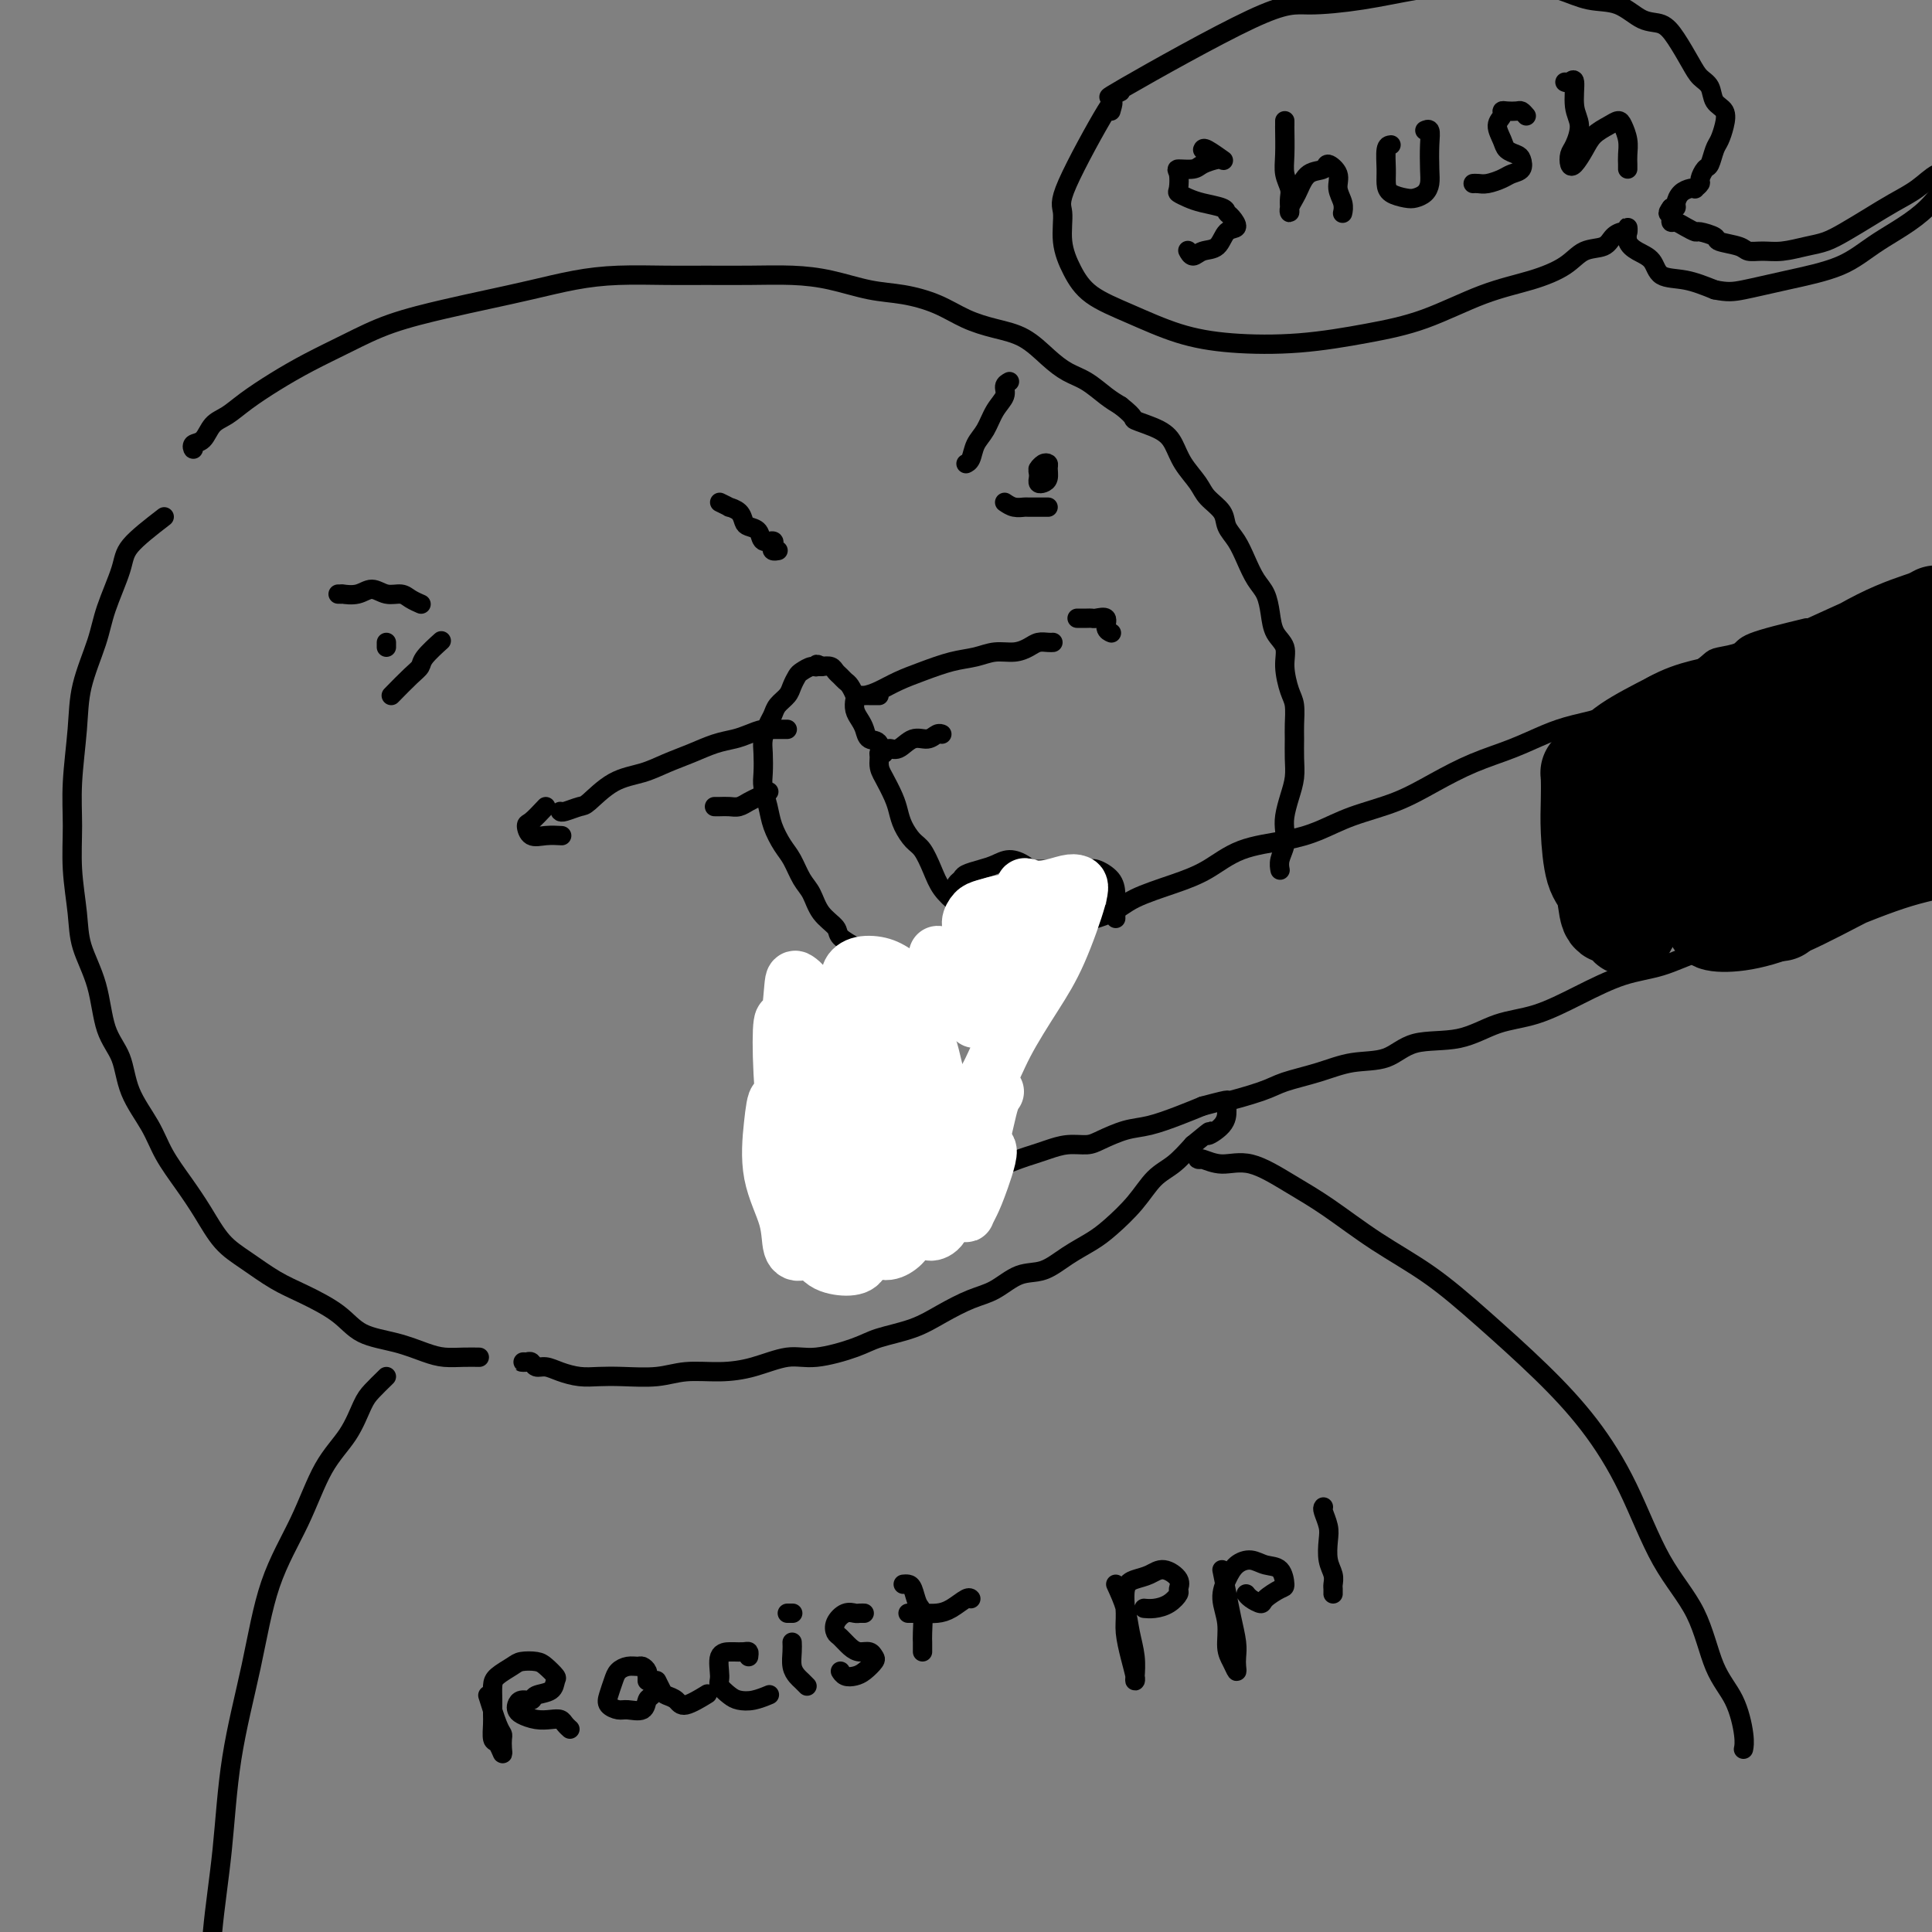 <svg viewBox='0 0 400 400' version='1.1' xmlns='http://www.w3.org/2000/svg' xmlns:xlink='http://www.w3.org/1999/xlink'><rect x="0" y="0" width="400" height="400" fill="#808080" stroke="none"/><g fill='none' stroke='rgb(0,0,0)' stroke-width='4' stroke-linecap='round' stroke-linejoin='round'><path d='M374,130c-4.419,1.068 -8.838,2.136 -11,3c-2.162,0.864 -2.066,1.525 -3,2c-0.934,0.475 -2.899,0.764 -4,1c-1.101,0.236 -1.340,0.418 -2,1c-0.660,0.582 -1.741,1.563 -3,2c-1.259,0.437 -2.695,0.330 -4,1c-1.305,0.670 -2.479,2.118 -4,3c-1.521,0.882 -3.391,1.198 -5,2c-1.609,0.802 -2.959,2.090 -5,3c-2.041,0.910 -4.774,1.443 -7,2c-2.226,0.557 -3.946,1.139 -6,2c-2.054,0.861 -4.441,2.001 -7,3c-2.559,0.999 -5.288,1.857 -8,3c-2.712,1.143 -5.407,2.572 -8,4c-2.593,1.428 -5.083,2.856 -8,4c-2.917,1.144 -6.259,2.004 -9,3c-2.741,0.996 -4.879,2.129 -7,3c-2.121,0.871 -4.223,1.482 -7,2c-2.777,0.518 -6.228,0.943 -9,2c-2.772,1.057 -4.864,2.745 -7,4c-2.136,1.255 -4.318,2.077 -7,3c-2.682,0.923 -5.866,1.948 -8,3c-2.134,1.052 -3.218,2.131 -5,3c-1.782,0.869 -4.263,1.529 -6,2c-1.737,0.471 -2.731,0.752 -4,1c-1.269,0.248 -2.812,0.463 -4,1c-1.188,0.537 -2.020,1.398 -3,2c-0.980,0.602 -2.108,0.946 -3,1c-0.892,0.054 -1.548,-0.182 -2,0c-0.452,0.182 -0.698,0.781 -1,1c-0.302,0.219 -0.658,0.059 -1,0c-0.342,-0.059 -0.669,-0.017 -1,0c-0.331,0.017 -0.665,0.008 -1,0'/><path d='M204,197c-26.312,10.187 -7.092,2.154 0,-1c7.092,-3.154 2.055,-1.429 0,-1c-2.055,0.429 -1.130,-0.436 -1,-1c0.130,-0.564 -0.535,-0.825 -1,-1c-0.465,-0.175 -0.729,-0.265 -1,-1c-0.271,-0.735 -0.548,-2.116 -1,-3c-0.452,-0.884 -1.080,-1.272 -2,-2c-0.920,-0.728 -2.134,-1.798 -3,-3c-0.866,-1.202 -1.384,-2.538 -2,-4c-0.616,-1.462 -1.330,-3.051 -2,-4c-0.670,-0.949 -1.296,-1.258 -2,-2c-0.704,-0.742 -1.485,-1.915 -2,-3c-0.515,-1.085 -0.763,-2.081 -1,-3c-0.237,-0.919 -0.463,-1.761 -1,-3c-0.537,-1.239 -1.387,-2.874 -2,-4c-0.613,-1.126 -0.990,-1.744 -1,-3c-0.010,-1.256 0.347,-3.151 0,-4c-0.347,-0.849 -1.400,-0.651 -2,-1c-0.600,-0.349 -0.748,-1.244 -1,-2c-0.252,-0.756 -0.606,-1.372 -1,-2c-0.394,-0.628 -0.826,-1.267 -1,-2c-0.174,-0.733 -0.088,-1.558 0,-2c0.088,-0.442 0.178,-0.499 0,-1c-0.178,-0.501 -0.624,-1.444 -1,-2c-0.376,-0.556 -0.681,-0.723 -1,-1c-0.319,-0.277 -0.653,-0.662 -1,-1c-0.347,-0.338 -0.709,-0.630 -1,-1c-0.291,-0.370 -0.512,-0.820 -1,-1c-0.488,-0.180 -1.244,-0.090 -2,0'/><path d='M170,138c-1.278,-0.914 -0.973,-0.201 -1,0c-0.027,0.201 -0.388,-0.112 -1,0c-0.612,0.112 -1.477,0.649 -2,1c-0.523,0.351 -0.703,0.517 -1,1c-0.297,0.483 -0.709,1.283 -1,2c-0.291,0.717 -0.460,1.350 -1,2c-0.540,0.650 -1.451,1.317 -2,2c-0.549,0.683 -0.735,1.383 -1,2c-0.265,0.617 -0.608,1.150 -1,2c-0.392,0.850 -0.834,2.015 -1,3c-0.166,0.985 -0.056,1.788 0,3c0.056,1.212 0.060,2.831 0,4c-0.060,1.169 -0.182,1.886 0,3c0.182,1.114 0.667,2.623 1,4c0.333,1.377 0.512,2.622 1,4c0.488,1.378 1.284,2.889 2,4c0.716,1.111 1.352,1.820 2,3c0.648,1.180 1.309,2.830 2,4c0.691,1.170 1.411,1.862 2,3c0.589,1.138 1.047,2.724 2,4c0.953,1.276 2.402,2.243 3,3c0.598,0.757 0.345,1.306 1,2c0.655,0.694 2.218,1.535 3,2c0.782,0.465 0.784,0.555 1,1c0.216,0.445 0.646,1.247 1,2c0.354,0.753 0.631,1.459 1,2c0.369,0.541 0.831,0.919 1,1c0.169,0.081 0.045,-0.133 0,0c-0.045,0.133 -0.012,0.613 0,1c0.012,0.387 0.003,0.682 0,1c-0.003,0.318 -0.002,0.659 0,1'/><path d='M181,205c3.562,6.736 0.965,2.575 0,1c-0.965,-1.575 -0.300,-0.563 0,0c0.300,0.563 0.234,0.677 0,1c-0.234,0.323 -0.636,0.856 -1,1c-0.364,0.144 -0.689,-0.101 -1,0c-0.311,0.101 -0.608,0.549 -1,1c-0.392,0.451 -0.879,0.906 -1,1c-0.121,0.094 0.122,-0.172 0,0c-0.122,0.172 -0.610,0.781 -1,1c-0.390,0.219 -0.682,0.048 -1,0c-0.318,-0.048 -0.664,0.028 -1,0c-0.336,-0.028 -0.664,-0.162 -1,0c-0.336,0.162 -0.682,0.618 -1,1c-0.318,0.382 -0.610,0.690 -1,1c-0.390,0.310 -0.878,0.621 -1,1c-0.122,0.379 0.122,0.826 0,1c-0.122,0.174 -0.610,0.074 -1,0c-0.390,-0.074 -0.683,-0.123 -1,0c-0.317,0.123 -0.658,0.417 -1,1c-0.342,0.583 -0.684,1.453 -1,2c-0.316,0.547 -0.606,0.769 -1,1c-0.394,0.231 -0.891,0.470 -1,1c-0.109,0.530 0.171,1.349 0,2c-0.171,0.651 -0.793,1.133 -1,2c-0.207,0.867 -0.000,2.119 0,3c0.000,0.881 -0.206,1.391 0,2c0.206,0.609 0.825,1.318 1,2c0.175,0.682 -0.093,1.338 0,2c0.093,0.662 0.546,1.331 1,2'/><path d='M165,235c0.565,2.769 1.477,2.191 2,2c0.523,-0.191 0.658,0.004 1,0c0.342,-0.004 0.891,-0.209 1,0c0.109,0.209 -0.223,0.830 0,1c0.223,0.170 1.002,-0.113 1,0c-0.002,0.113 -0.786,0.621 -1,1c-0.214,0.379 0.142,0.627 0,1c-0.142,0.373 -0.781,0.869 -1,1c-0.219,0.131 -0.017,-0.105 0,0c0.017,0.105 -0.150,0.551 0,1c0.150,0.449 0.618,0.901 1,1c0.382,0.099 0.677,-0.156 1,0c0.323,0.156 0.675,0.723 1,1c0.325,0.277 0.623,0.264 1,0c0.377,-0.264 0.834,-0.777 1,-1c0.166,-0.223 0.040,-0.154 0,0c-0.040,0.154 0.006,0.393 0,1c-0.006,0.607 -0.065,1.580 0,2c0.065,0.420 0.254,0.285 0,1c-0.254,0.715 -0.950,2.279 -1,3c-0.050,0.721 0.547,0.599 1,1c0.453,0.401 0.760,1.324 1,2c0.240,0.676 0.411,1.105 1,1c0.589,-0.105 1.597,-0.744 2,-1c0.403,-0.256 0.202,-0.128 0,0'/><path d='M199,184c-0.395,0.089 -0.791,0.179 -1,0c-0.209,-0.179 -0.233,-0.625 0,-1c0.233,-0.375 0.722,-0.679 1,-1c0.278,-0.321 0.343,-0.658 1,-1c0.657,-0.342 1.905,-0.690 3,-1c1.095,-0.310 2.038,-0.583 3,-1c0.962,-0.417 1.942,-0.977 3,-1c1.058,-0.023 2.192,0.490 3,1c0.808,0.510 1.288,1.018 2,2c0.712,0.982 1.655,2.438 2,4c0.345,1.562 0.092,3.231 0,4c-0.092,0.769 -0.025,0.639 0,1c0.025,0.361 0.007,1.213 0,1c-0.007,-0.213 -0.002,-1.489 0,-2c0.002,-0.511 0.001,-0.255 0,0'/><path d='M215,180c0.688,-0.001 1.376,-0.002 2,0c0.624,0.002 1.183,0.006 2,0c0.817,-0.006 1.893,-0.021 3,0c1.107,0.021 2.244,0.078 3,0c0.756,-0.078 1.131,-0.290 2,0c0.869,0.290 2.233,1.083 3,2c0.767,0.917 0.938,1.957 1,3c0.062,1.043 0.017,2.088 0,3c-0.017,0.912 -0.005,1.689 0,2c0.005,0.311 0.002,0.155 0,0'/><path d='M185,253c-0.111,0.309 -0.222,0.618 0,1c0.222,0.382 0.776,0.836 1,1c0.224,0.164 0.118,0.038 1,0c0.882,-0.038 2.751,0.012 4,0c1.249,-0.012 1.880,-0.086 3,0c1.120,0.086 2.731,0.332 4,0c1.269,-0.332 2.195,-1.241 3,-2c0.805,-0.759 1.487,-1.369 2,-2c0.513,-0.631 0.856,-1.282 1,-2c0.144,-0.718 0.088,-1.502 0,-2c-0.088,-0.498 -0.207,-0.711 0,-1c0.207,-0.289 0.741,-0.656 1,-1c0.259,-0.344 0.243,-0.666 0,-1c-0.243,-0.334 -0.711,-0.681 -1,-1c-0.289,-0.319 -0.398,-0.610 0,-1c0.398,-0.390 1.302,-0.878 2,-1c0.698,-0.122 1.190,0.121 2,0c0.810,-0.121 1.939,-0.606 3,-1c1.061,-0.394 2.053,-0.696 3,-1c0.947,-0.304 1.848,-0.610 3,-1c1.152,-0.390 2.553,-0.863 4,-1c1.447,-0.137 2.938,0.062 4,0c1.062,-0.062 1.693,-0.387 3,-1c1.307,-0.613 3.288,-1.515 5,-2c1.712,-0.485 3.153,-0.554 5,-1c1.847,-0.446 4.099,-1.270 6,-2c1.901,-0.730 3.450,-1.365 5,-2'/><path d='M249,229c7.417,-1.988 4.459,-0.957 5,-1c0.541,-0.043 4.580,-1.161 7,-2c2.420,-0.839 3.220,-1.399 5,-2c1.780,-0.601 4.539,-1.244 7,-2c2.461,-0.756 4.623,-1.624 7,-2c2.377,-0.376 4.968,-0.259 7,-1c2.032,-0.741 3.506,-2.339 6,-3c2.494,-0.661 6.009,-0.383 9,-1c2.991,-0.617 5.459,-2.128 8,-3c2.541,-0.872 5.155,-1.105 8,-2c2.845,-0.895 5.920,-2.453 9,-4c3.080,-1.547 6.165,-3.084 9,-4c2.835,-0.916 5.421,-1.212 8,-2c2.579,-0.788 5.152,-2.069 8,-3c2.848,-0.931 5.970,-1.512 9,-2c3.030,-0.488 5.969,-0.884 9,-2c3.031,-1.116 6.154,-2.952 9,-4c2.846,-1.048 5.416,-1.306 8,-2c2.584,-0.694 5.182,-1.822 8,-3c2.818,-1.178 5.855,-2.407 8,-3c2.145,-0.593 3.398,-0.551 5,-1c1.602,-0.449 3.553,-1.388 5,-2c1.447,-0.612 2.390,-0.895 3,-1c0.610,-0.105 0.889,-0.030 1,0c0.111,0.030 0.056,0.015 0,0'/><path d='M116,168c0.114,0.112 0.227,0.224 1,0c0.773,-0.224 2.204,-0.784 3,-1c0.796,-0.216 0.956,-0.088 2,-1c1.044,-0.912 2.971,-2.864 5,-4c2.029,-1.136 4.160,-1.456 6,-2c1.840,-0.544 3.388,-1.311 5,-2c1.612,-0.689 3.289,-1.299 5,-2c1.711,-0.701 3.458,-1.494 5,-2c1.542,-0.506 2.881,-0.724 4,-1c1.119,-0.276 2.019,-0.610 3,-1c0.981,-0.390 2.042,-0.837 3,-1c0.958,-0.163 1.812,-0.044 2,0c0.188,0.044 -0.290,0.012 0,0c0.290,-0.012 1.347,-0.003 2,0c0.653,0.003 0.901,0.001 1,0c0.099,-0.001 0.050,-0.000 0,0'/><path d='M182,144c-0.070,0.005 -0.141,0.009 -1,0c-0.859,-0.009 -2.507,-0.033 -3,0c-0.493,0.033 0.170,0.121 1,0c0.830,-0.121 1.828,-0.452 3,-1c1.172,-0.548 2.518,-1.314 4,-2c1.482,-0.686 3.099,-1.293 5,-2c1.901,-0.707 4.084,-1.513 6,-2c1.916,-0.487 3.563,-0.656 5,-1c1.437,-0.344 2.665,-0.863 4,-1c1.335,-0.137 2.778,0.107 4,0c1.222,-0.107 2.222,-0.565 3,-1c0.778,-0.435 1.332,-0.849 2,-1c0.668,-0.151 1.449,-0.041 2,0c0.551,0.041 0.872,0.012 1,0c0.128,-0.012 0.064,-0.006 0,0'/><path d='M223,128c0.746,0.004 1.491,0.008 2,0c0.509,-0.008 0.781,-0.026 1,0c0.219,0.026 0.384,0.098 1,0c0.616,-0.098 1.682,-0.366 2,0c0.318,0.366 -0.111,1.366 0,2c0.111,0.634 0.761,0.901 1,1c0.239,0.099 0.068,0.028 0,0c-0.068,-0.028 -0.034,-0.014 0,0'/><path d='M113,167c-1.142,1.215 -2.285,2.431 -3,3c-0.715,0.569 -1.004,0.492 -1,1c0.004,0.508 0.300,1.600 1,2c0.700,0.400 1.804,0.108 3,0c1.196,-0.108 2.485,-0.031 3,0c0.515,0.031 0.258,0.015 0,0'/><path d='M149,104c0.899,0.439 1.798,0.877 2,1c0.202,0.123 -0.293,-0.071 0,0c0.293,0.071 1.373,0.405 2,1c0.627,0.595 0.803,1.451 1,2c0.197,0.549 0.417,0.791 1,1c0.583,0.209 1.528,0.385 2,1c0.472,0.615 0.470,1.667 1,2c0.530,0.333 1.592,-0.054 2,0c0.408,0.054 0.162,0.550 0,1c-0.162,0.450 -0.239,0.852 0,1c0.239,0.148 0.795,0.040 1,0c0.205,-0.040 0.059,-0.011 0,0c-0.059,0.011 -0.029,0.006 0,0'/><path d='M80,133c0.000,0.417 0.000,0.833 0,1c0.000,0.167 0.000,0.083 0,0'/><path d='M216,96c-0.421,0.332 -0.842,0.664 -1,1c-0.158,0.336 -0.053,0.677 0,1c0.053,0.323 0.052,0.630 0,1c-0.052,0.370 -0.157,0.803 0,1c0.157,0.197 0.575,0.157 1,0c0.425,-0.157 0.856,-0.431 1,-1c0.144,-0.569 -0.000,-1.434 0,-2c0.000,-0.566 0.144,-0.832 0,-1c-0.144,-0.168 -0.577,-0.238 -1,0c-0.423,0.238 -0.835,0.782 -1,1c-0.165,0.218 -0.082,0.109 0,0'/><path d='M81,144c1.470,-1.501 2.941,-3.002 4,-4c1.059,-0.998 1.707,-1.494 2,-2c0.293,-0.506 0.233,-1.021 1,-2c0.767,-0.979 2.362,-2.423 3,-3c0.638,-0.577 0.319,-0.289 0,0'/><path d='M70,123c0.494,0.010 0.989,0.021 1,0c0.011,-0.021 -0.460,-0.073 0,0c0.460,0.073 1.852,0.271 3,0c1.148,-0.271 2.052,-1.011 3,-1c0.948,0.011 1.939,0.774 3,1c1.061,0.226 2.192,-0.084 3,0c0.808,0.084 1.295,0.561 2,1c0.705,0.439 1.630,0.840 2,1c0.370,0.160 0.185,0.080 0,0'/><path d='M209,79c-0.471,0.260 -0.942,0.519 -1,1c-0.058,0.481 0.297,1.183 0,2c-0.297,0.817 -1.246,1.750 -2,3c-0.754,1.250 -1.313,2.818 -2,4c-0.688,1.182 -1.504,1.976 -2,3c-0.496,1.024 -0.672,2.276 -1,3c-0.328,0.724 -0.808,0.921 -1,1c-0.192,0.079 -0.096,0.039 0,0'/><path d='M208,104c0.627,0.423 1.254,0.845 2,1c0.746,0.155 1.612,0.041 2,0c0.388,-0.041 0.300,-0.011 1,0c0.700,0.011 2.188,0.003 3,0c0.812,-0.003 0.946,-0.001 1,0c0.054,0.001 0.027,0.000 0,0'/><path d='M40,92c0.049,0.527 0.099,1.054 0,1c-0.099,-0.054 -0.345,-0.688 0,-1c0.345,-0.312 1.283,-0.302 2,-1c0.717,-0.698 1.214,-2.104 2,-3c0.786,-0.896 1.863,-1.281 3,-2c1.137,-0.719 2.336,-1.771 4,-3c1.664,-1.229 3.793,-2.637 6,-4c2.207,-1.363 4.491,-2.683 7,-4c2.509,-1.317 5.241,-2.632 8,-4c2.759,-1.368 5.543,-2.790 9,-4c3.457,-1.210 7.585,-2.209 11,-3c3.415,-0.791 6.116,-1.375 9,-2c2.884,-0.625 5.951,-1.292 9,-2c3.049,-0.708 6.080,-1.458 9,-2c2.920,-0.542 5.731,-0.878 9,-1c3.269,-0.122 6.997,-0.031 10,0c3.003,0.031 5.281,0.001 8,0c2.719,-0.001 5.880,0.027 9,0c3.120,-0.027 6.199,-0.107 9,0c2.801,0.107 5.325,0.402 8,1c2.675,0.598 5.501,1.497 8,2c2.499,0.503 4.670,0.608 7,1c2.330,0.392 4.818,1.070 7,2c2.182,0.930 4.057,2.112 6,3c1.943,0.888 3.954,1.483 6,2c2.046,0.517 4.126,0.957 6,2c1.874,1.043 3.541,2.688 5,4c1.459,1.312 2.711,2.290 4,3c1.289,0.710 2.616,1.153 4,2c1.384,0.847 2.824,2.099 4,3c1.176,0.901 2.088,1.450 3,2'/><path d='M232,84c3.513,2.759 2.296,2.657 3,3c0.704,0.343 3.328,1.130 5,2c1.672,0.870 2.392,1.821 3,3c0.608,1.179 1.104,2.584 2,4c0.896,1.416 2.194,2.843 3,4c0.806,1.157 1.122,2.045 2,3c0.878,0.955 2.318,1.978 3,3c0.682,1.022 0.606,2.044 1,3c0.394,0.956 1.258,1.847 2,3c0.742,1.153 1.363,2.567 2,4c0.637,1.433 1.289,2.886 2,4c0.711,1.114 1.482,1.889 2,3c0.518,1.111 0.783,2.560 1,4c0.217,1.440 0.388,2.873 1,4c0.612,1.127 1.667,1.947 2,3c0.333,1.053 -0.054,2.339 0,4c0.054,1.661 0.550,3.697 1,5c0.450,1.303 0.853,1.874 1,3c0.147,1.126 0.037,2.807 0,4c-0.037,1.193 0.001,1.898 0,3c-0.001,1.102 -0.039,2.602 0,4c0.039,1.398 0.155,2.695 0,4c-0.155,1.305 -0.581,2.618 -1,4c-0.419,1.382 -0.830,2.833 -1,4c-0.170,1.167 -0.098,2.050 0,3c0.098,0.950 0.222,1.966 0,3c-0.222,1.034 -0.791,2.086 -1,3c-0.209,0.914 -0.060,1.690 0,2c0.060,0.310 0.030,0.155 0,0'/><path d='M34,107c-2.813,2.171 -5.626,4.343 -7,6c-1.374,1.657 -1.309,2.801 -2,5c-0.691,2.199 -2.136,5.453 -3,8c-0.864,2.547 -1.145,4.386 -2,7c-0.855,2.614 -2.283,6.001 -3,9c-0.717,2.999 -0.725,5.609 -1,9c-0.275,3.391 -0.819,7.562 -1,11c-0.181,3.438 -0.000,6.141 0,9c0.000,2.859 -0.181,5.874 0,9c0.181,3.126 0.724,6.364 1,9c0.276,2.636 0.284,4.671 1,7c0.716,2.329 2.138,4.954 3,8c0.862,3.046 1.164,6.515 2,9c0.836,2.485 2.208,3.986 3,6c0.792,2.014 1.005,4.539 2,7c0.995,2.461 2.772,4.857 4,7c1.228,2.143 1.909,4.032 3,6c1.091,1.968 2.594,4.015 4,6c1.406,1.985 2.715,3.910 4,6c1.285,2.090 2.545,4.347 4,6c1.455,1.653 3.103,2.701 5,4c1.897,1.299 4.042,2.847 6,4c1.958,1.153 3.727,1.909 6,3c2.273,1.091 5.048,2.517 7,4c1.952,1.483 3.081,3.024 5,4c1.919,0.976 4.627,1.386 7,2c2.373,0.614 4.412,1.433 6,2c1.588,0.567 2.725,0.884 4,1c1.275,0.116 2.690,0.031 4,0c1.310,-0.031 2.517,-0.009 3,0c0.483,0.009 0.241,0.004 0,0'/><path d='M249,31c0.082,-0.227 0.165,-0.454 1,0c0.835,0.454 2.424,1.588 3,2c0.576,0.412 0.140,0.100 0,0c-0.140,-0.100 0.018,0.011 0,0c-0.018,-0.011 -0.211,-0.146 -1,0c-0.789,0.146 -2.172,0.571 -3,1c-0.828,0.429 -1.099,0.860 -2,1c-0.901,0.140 -2.432,-0.012 -3,0c-0.568,0.012 -0.173,0.188 0,1c0.173,0.812 0.123,2.259 0,3c-0.123,0.741 -0.321,0.776 0,1c0.321,0.224 1.160,0.636 2,1c0.840,0.364 1.681,0.679 3,1c1.319,0.321 3.118,0.647 4,1c0.882,0.353 0.848,0.732 1,1c0.152,0.268 0.490,0.424 1,1c0.510,0.576 1.192,1.571 1,2c-0.192,0.429 -1.256,0.293 -2,1c-0.744,0.707 -1.166,2.256 -2,3c-0.834,0.744 -2.079,0.684 -3,1c-0.921,0.316 -1.517,1.008 -2,1c-0.483,-0.008 -0.852,-0.717 -1,-1c-0.148,-0.283 -0.074,-0.142 0,0'/><path d='M266,25c0.002,0.434 0.004,0.868 0,1c-0.004,0.132 -0.015,-0.040 0,1c0.015,1.040 0.057,3.290 0,5c-0.057,1.710 -0.211,2.879 0,4c0.211,1.121 0.788,2.193 1,3c0.212,0.807 0.060,1.348 0,2c-0.060,0.652 -0.028,1.413 0,2c0.028,0.587 0.051,0.998 0,1c-0.051,0.002 -0.174,-0.404 0,-1c0.174,-0.596 0.647,-1.380 1,-2c0.353,-0.620 0.586,-1.075 1,-2c0.414,-0.925 1.010,-2.320 2,-3c0.990,-0.680 2.374,-0.646 3,-1c0.626,-0.354 0.493,-1.096 1,-1c0.507,0.096 1.652,1.031 2,2c0.348,0.969 -0.103,1.971 0,3c0.103,1.029 0.758,2.085 1,3c0.242,0.915 0.069,1.690 0,2c-0.069,0.310 -0.035,0.155 0,0'/><path d='M288,30c-0.425,0.047 -0.850,0.093 -1,1c-0.150,0.907 -0.024,2.674 0,4c0.024,1.326 -0.054,2.209 0,3c0.054,0.791 0.239,1.488 1,2c0.761,0.512 2.099,0.838 3,1c0.901,0.162 1.366,0.161 2,0c0.634,-0.161 1.439,-0.481 2,-1c0.561,-0.519 0.879,-1.235 1,-2c0.121,-0.765 0.046,-1.578 0,-3c-0.046,-1.422 -0.064,-3.453 0,-5c0.064,-1.547 0.210,-2.609 0,-3c-0.210,-0.391 -0.774,-0.112 -1,0c-0.226,0.112 -0.113,0.056 0,0'/><path d='M316,24c-0.361,-0.421 -0.722,-0.842 -1,-1c-0.278,-0.158 -0.471,-0.051 -1,0c-0.529,0.051 -1.392,0.048 -2,0c-0.608,-0.048 -0.960,-0.139 -1,0c-0.040,0.139 0.230,0.510 0,1c-0.230,0.490 -0.962,1.100 -1,2c-0.038,0.900 0.618,2.090 1,3c0.382,0.910 0.488,1.539 1,2c0.512,0.461 1.428,0.753 2,1c0.572,0.247 0.799,0.448 1,1c0.201,0.552 0.377,1.454 0,2c-0.377,0.546 -1.306,0.735 -2,1c-0.694,0.265 -1.153,0.607 -2,1c-0.847,0.393 -2.083,0.837 -3,1c-0.917,0.163 -1.516,0.044 -2,0c-0.484,-0.044 -0.853,-0.013 -1,0c-0.147,0.013 -0.074,0.006 0,0'/><path d='M324,17c0.300,0.127 0.599,0.254 1,0c0.401,-0.254 0.902,-0.889 1,0c0.098,0.889 -0.209,3.303 0,5c0.209,1.697 0.934,2.678 1,4c0.066,1.322 -0.526,2.987 -1,4c-0.474,1.013 -0.830,1.376 -1,2c-0.170,0.624 -0.155,1.509 0,2c0.155,0.491 0.451,0.586 1,0c0.549,-0.586 1.351,-1.854 2,-3c0.649,-1.146 1.144,-2.169 2,-3c0.856,-0.831 2.072,-1.471 3,-2c0.928,-0.529 1.569,-0.948 2,-1c0.431,-0.052 0.651,0.263 1,1c0.349,0.737 0.825,1.896 1,3c0.175,1.104 0.047,2.151 0,3c-0.047,0.849 -0.013,1.498 0,2c0.013,0.502 0.004,0.858 0,1c-0.004,0.142 -0.002,0.071 0,0'/><path d='M230,23c0.456,-1.555 0.912,-3.110 -1,0c-1.912,3.110 -6.192,10.884 -8,15c-1.808,4.116 -1.146,4.575 -1,6c0.146,1.425 -0.226,3.817 0,6c0.226,2.183 1.050,4.158 2,6c0.950,1.842 2.025,3.553 4,5c1.975,1.447 4.848,2.631 8,4c3.152,1.369 6.581,2.924 10,4c3.419,1.076 6.826,1.673 11,2c4.174,0.327 9.114,0.384 14,0c4.886,-0.384 9.717,-1.207 14,-2c4.283,-0.793 8.017,-1.554 12,-3c3.983,-1.446 8.215,-3.577 12,-5c3.785,-1.423 7.121,-2.139 10,-3c2.879,-0.861 5.300,-1.867 7,-3c1.700,-1.133 2.680,-2.393 4,-3c1.320,-0.607 2.981,-0.560 4,-1c1.019,-0.440 1.397,-1.368 2,-2c0.603,-0.632 1.430,-0.970 2,-1c0.570,-0.030 0.884,0.246 1,0c0.116,-0.246 0.036,-1.016 0,-1c-0.036,0.016 -0.027,0.818 0,1c0.027,0.182 0.074,-0.256 0,0c-0.074,0.256 -0.269,1.205 0,2c0.269,0.795 1.000,1.434 2,2c1.000,0.566 2.268,1.059 3,2c0.732,0.941 0.928,2.330 2,3c1.072,0.670 3.021,0.620 5,1c1.979,0.380 3.990,1.190 6,2'/><path d='M355,60c2.668,0.553 3.840,0.435 6,0c2.160,-0.435 5.310,-1.186 9,-2c3.690,-0.814 7.921,-1.690 11,-3c3.079,-1.310 5.007,-3.056 8,-5c2.993,-1.944 7.050,-4.088 10,-7c2.950,-2.912 4.794,-6.592 6,-9c1.206,-2.408 1.773,-3.545 2,-4c0.227,-0.455 0.113,-0.227 0,0'/><path d='M232,19c-2.227,1.076 -4.455,2.152 1,-1c5.455,-3.152 18.592,-10.533 26,-14c7.408,-3.467 9.088,-3.020 12,-3c2.912,0.020 7.057,-0.387 11,-1c3.943,-0.613 7.683,-1.430 11,-2c3.317,-0.570 6.209,-0.891 9,-1c2.791,-0.109 5.481,-0.004 8,0c2.519,0.004 4.869,-0.093 7,0c2.131,0.093 4.044,0.377 6,1c1.956,0.623 3.955,1.585 6,2c2.045,0.415 4.137,0.281 6,1c1.863,0.719 3.496,2.290 5,3c1.504,0.710 2.879,0.559 4,1c1.121,0.441 1.987,1.473 3,3c1.013,1.527 2.174,3.549 3,5c0.826,1.451 1.318,2.331 2,3c0.682,0.669 1.553,1.128 2,2c0.447,0.872 0.471,2.158 1,3c0.529,0.842 1.564,1.242 2,2c0.436,0.758 0.272,1.876 0,3c-0.272,1.124 -0.651,2.255 -1,3c-0.349,0.745 -0.667,1.102 -1,2c-0.333,0.898 -0.682,2.335 -1,3c-0.318,0.665 -0.607,0.556 -1,1c-0.393,0.444 -0.892,1.439 -1,2c-0.108,0.561 0.175,0.688 0,1c-0.175,0.312 -0.807,0.808 -1,1c-0.193,0.192 0.054,0.080 0,0c-0.054,-0.080 -0.410,-0.126 -1,0c-0.590,0.126 -1.416,0.426 -2,1c-0.584,0.574 -0.926,1.424 -1,2c-0.074,0.576 0.122,0.879 0,1c-0.122,0.121 -0.561,0.061 -1,0'/><path d='M346,43c-1.237,1.630 -0.329,1.207 0,1c0.329,-0.207 0.080,-0.196 0,0c-0.080,0.196 0.010,0.578 0,1c-0.010,0.422 -0.121,0.883 0,1c0.121,0.117 0.475,-0.109 1,0c0.525,0.109 1.223,0.554 2,1c0.777,0.446 1.633,0.893 2,1c0.367,0.107 0.243,-0.125 1,0c0.757,0.125 2.393,0.608 3,1c0.607,0.392 0.184,0.694 1,1c0.816,0.306 2.872,0.615 4,1c1.128,0.385 1.330,0.847 2,1c0.670,0.153 1.809,-0.003 3,0c1.191,0.003 2.435,0.164 4,0c1.565,-0.164 3.449,-0.652 5,-1c1.551,-0.348 2.767,-0.557 4,-1c1.233,-0.443 2.483,-1.121 4,-2c1.517,-0.879 3.302,-1.960 5,-3c1.698,-1.040 3.308,-2.040 5,-3c1.692,-0.960 3.466,-1.881 5,-3c1.534,-1.119 2.828,-2.437 4,-3c1.172,-0.563 2.223,-0.372 3,-1c0.777,-0.628 1.280,-2.076 2,-3c0.720,-0.924 1.655,-1.326 2,-2c0.345,-0.674 0.098,-1.621 0,-2c-0.098,-0.379 -0.049,-0.189 0,0'/><path d='M109,282c-0.511,-0.009 -1.021,-0.017 -1,0c0.021,0.017 0.574,0.060 1,0c0.426,-0.060 0.725,-0.223 1,0c0.275,0.223 0.526,0.830 1,1c0.474,0.170 1.169,-0.098 2,0c0.831,0.098 1.796,0.563 3,1c1.204,0.437 2.648,0.845 4,1c1.352,0.155 2.614,0.056 4,0c1.386,-0.056 2.896,-0.069 5,0c2.104,0.069 4.803,0.221 7,0c2.197,-0.221 3.893,-0.814 6,-1c2.107,-0.186 4.626,0.035 7,0c2.374,-0.035 4.603,-0.327 7,-1c2.397,-0.673 4.961,-1.727 7,-2c2.039,-0.273 3.551,0.233 6,0c2.449,-0.233 5.834,-1.207 8,-2c2.166,-0.793 3.113,-1.404 5,-2c1.887,-0.596 4.713,-1.176 7,-2c2.287,-0.824 4.036,-1.893 6,-3c1.964,-1.107 4.145,-2.253 6,-3c1.855,-0.747 3.385,-1.095 5,-2c1.615,-0.905 3.316,-2.365 5,-3c1.684,-0.635 3.353,-0.444 5,-1c1.647,-0.556 3.273,-1.861 5,-3c1.727,-1.139 3.557,-2.114 5,-3c1.443,-0.886 2.500,-1.685 4,-3c1.500,-1.315 3.443,-3.146 5,-5c1.557,-1.854 2.727,-3.730 4,-5c1.273,-1.270 2.649,-1.934 4,-3c1.351,-1.066 2.675,-2.533 4,-4'/><path d='M247,237c5.309,-4.398 3.083,-2.394 3,-2c-0.083,0.394 1.978,-0.822 3,-2c1.022,-1.178 1.006,-2.317 1,-3c-0.006,-0.683 -0.002,-0.909 0,-1c0.002,-0.091 0.001,-0.045 0,0'/><path d='M80,285c-1.100,1.072 -2.199,2.144 -3,3c-0.801,0.856 -1.302,1.498 -2,3c-0.698,1.502 -1.592,3.866 -3,6c-1.408,2.134 -3.329,4.039 -5,7c-1.671,2.961 -3.091,6.980 -5,11c-1.909,4.020 -4.308,8.043 -6,13c-1.692,4.957 -2.676,10.847 -4,17c-1.324,6.153 -2.989,12.567 -4,19c-1.011,6.433 -1.368,12.883 -2,19c-0.632,6.117 -1.539,11.901 -2,17c-0.461,5.099 -0.477,9.514 0,13c0.477,3.486 1.448,6.045 2,8c0.552,1.955 0.684,3.308 1,5c0.316,1.692 0.816,3.725 1,5c0.184,1.275 0.053,1.793 0,2c-0.053,0.207 -0.026,0.104 0,0'/><path d='M249,240c-0.449,0.037 -0.899,0.074 -1,0c-0.101,-0.074 0.145,-0.259 1,0c0.855,0.259 2.317,0.962 4,1c1.683,0.038 3.587,-0.591 6,0c2.413,0.591 5.336,2.400 8,4c2.664,1.600 5.069,2.990 8,5c2.931,2.010 6.388,4.640 10,7c3.612,2.360 7.377,4.451 11,7c3.623,2.549 7.103,5.557 11,9c3.897,3.443 8.213,7.321 12,11c3.787,3.679 7.047,7.158 10,11c2.953,3.842 5.599,8.047 8,13c2.401,4.953 4.556,10.653 7,15c2.444,4.347 5.177,7.340 7,11c1.823,3.660 2.737,7.986 4,11c1.263,3.014 2.875,4.715 4,7c1.125,2.285 1.765,5.154 2,7c0.235,1.846 0.067,2.670 0,3c-0.067,0.330 -0.034,0.165 0,0'/><path d='M101,351c0.732,2.327 1.465,4.654 2,6c0.535,1.346 0.873,1.713 1,2c0.127,0.287 0.044,0.496 0,1c-0.044,0.504 -0.050,1.302 0,2c0.050,0.698 0.157,1.296 0,1c-0.157,-0.296 -0.578,-1.485 -1,-2c-0.422,-0.515 -0.845,-0.354 -1,-1c-0.155,-0.646 -0.040,-2.098 0,-3c0.040,-0.902 0.007,-1.253 0,-2c-0.007,-0.747 0.013,-1.888 0,-3c-0.013,-1.112 -0.060,-2.193 0,-3c0.060,-0.807 0.228,-1.339 1,-2c0.772,-0.661 2.148,-1.452 3,-2c0.852,-0.548 1.181,-0.852 2,-1c0.819,-0.148 2.127,-0.138 3,0c0.873,0.138 1.309,0.404 2,1c0.691,0.596 1.637,1.523 2,2c0.363,0.477 0.143,0.505 0,1c-0.143,0.495 -0.210,1.456 -1,2c-0.790,0.544 -2.303,0.671 -3,1c-0.697,0.329 -0.578,0.862 -1,1c-0.422,0.138 -1.386,-0.117 -2,0c-0.614,0.117 -0.877,0.606 -1,1c-0.123,0.394 -0.107,0.693 0,1c0.107,0.307 0.305,0.621 1,1c0.695,0.379 1.889,0.823 3,1c1.111,0.177 2.140,0.086 3,0c0.860,-0.086 1.550,-0.167 2,0c0.450,0.167 0.660,0.584 1,1c0.340,0.416 0.812,0.833 1,1c0.188,0.167 0.094,0.083 0,0'/><path d='M134,348c0.007,-0.445 0.014,-0.890 0,-1c-0.014,-0.110 -0.048,0.113 0,0c0.048,-0.113 0.178,-0.564 0,-1c-0.178,-0.436 -0.663,-0.858 -1,-1c-0.337,-0.142 -0.524,-0.004 -1,0c-0.476,0.004 -1.239,-0.126 -2,0c-0.761,0.126 -1.518,0.507 -2,1c-0.482,0.493 -0.688,1.098 -1,2c-0.312,0.902 -0.728,2.100 -1,3c-0.272,0.900 -0.399,1.502 0,2c0.399,0.498 1.325,0.891 2,1c0.675,0.109 1.099,-0.068 2,0c0.901,0.068 2.279,0.381 3,0c0.721,-0.381 0.785,-1.454 1,-2c0.215,-0.546 0.581,-0.564 1,-1c0.419,-0.436 0.889,-1.292 1,-2c0.111,-0.708 -0.139,-1.270 0,-1c0.139,0.270 0.665,1.371 1,2c0.335,0.629 0.479,0.784 1,1c0.521,0.216 1.418,0.491 2,1c0.582,0.509 0.849,1.252 2,1c1.151,-0.252 3.186,-1.501 4,-2c0.814,-0.499 0.407,-0.250 0,0'/><path d='M155,343c0.056,-0.423 0.113,-0.845 0,-1c-0.113,-0.155 -0.394,-0.042 -1,0c-0.606,0.042 -1.537,0.013 -2,0c-0.463,-0.013 -0.458,-0.011 -1,0c-0.542,0.011 -1.632,0.031 -2,1c-0.368,0.969 -0.013,2.888 0,4c0.013,1.112 -0.315,1.419 0,2c0.315,0.581 1.272,1.438 2,2c0.728,0.562 1.226,0.831 2,1c0.774,0.169 1.824,0.238 3,0c1.176,-0.238 2.479,-0.782 3,-1c0.521,-0.218 0.261,-0.109 0,0'/><path d='M164,340c0.024,0.560 0.049,1.121 0,2c-0.049,0.879 -0.171,2.078 0,3c0.171,0.922 0.633,1.567 1,2c0.367,0.433 0.637,0.655 1,1c0.363,0.345 0.818,0.813 1,1c0.182,0.187 0.091,0.094 0,0'/><path d='M164,334c-0.533,0.000 -1.067,0.000 -1,0c0.067,0.000 0.733,0.000 1,0c0.267,0.000 0.133,0.000 0,0'/><path d='M178,334c0.518,0.003 1.035,0.007 1,0c-0.035,-0.007 -0.623,-0.023 -1,0c-0.377,0.023 -0.544,0.085 -1,0c-0.456,-0.085 -1.202,-0.318 -2,0c-0.798,0.318 -1.648,1.185 -2,2c-0.352,0.815 -0.207,1.576 0,2c0.207,0.424 0.475,0.509 1,1c0.525,0.491 1.305,1.387 2,2c0.695,0.613 1.305,0.941 2,1c0.695,0.059 1.477,-0.153 2,0c0.523,0.153 0.789,0.669 1,1c0.211,0.331 0.368,0.477 0,1c-0.368,0.523 -1.262,1.422 -2,2c-0.738,0.578 -1.322,0.835 -2,1c-0.678,0.165 -1.452,0.237 -2,0c-0.548,-0.237 -0.871,-0.782 -1,-1c-0.129,-0.218 -0.065,-0.109 0,0'/><path d='M187,328c0.332,-0.031 0.663,-0.062 1,0c0.337,0.062 0.679,0.216 1,1c0.321,0.784 0.622,2.199 1,3c0.378,0.801 0.833,0.989 1,2c0.167,1.011 0.045,2.846 0,4c-0.045,1.154 -0.012,1.629 0,2c0.012,0.371 0.003,0.638 0,1c-0.003,0.362 -0.001,0.818 0,1c0.001,0.182 0.000,0.091 0,0'/><path d='M188,334c0.269,0.004 0.538,0.008 1,0c0.462,-0.008 1.119,-0.026 2,0c0.881,0.026 1.988,0.098 3,0c1.012,-0.098 1.931,-0.367 3,-1c1.069,-0.633 2.288,-1.632 3,-2c0.712,-0.368 0.918,-0.105 1,0c0.082,0.105 0.041,0.053 0,0'/><path d='M231,328c0.762,1.669 1.525,3.337 2,5c0.475,1.663 0.664,3.320 1,5c0.336,1.680 0.819,3.382 1,5c0.181,1.618 0.059,3.153 0,4c-0.059,0.847 -0.054,1.005 0,1c0.054,-0.005 0.157,-0.172 0,-1c-0.157,-0.828 -0.573,-2.316 -1,-4c-0.427,-1.684 -0.866,-3.564 -1,-5c-0.134,-1.436 0.035,-2.429 0,-4c-0.035,-1.571 -0.275,-3.722 0,-5c0.275,-1.278 1.064,-1.684 2,-2c0.936,-0.316 2.017,-0.542 3,-1c0.983,-0.458 1.866,-1.150 3,-1c1.134,0.150 2.519,1.140 3,2c0.481,0.860 0.059,1.589 0,2c-0.059,0.411 0.247,0.502 0,1c-0.247,0.498 -1.046,1.401 -2,2c-0.954,0.599 -2.065,0.892 -3,1c-0.935,0.108 -1.696,0.031 -2,0c-0.304,-0.031 -0.152,-0.015 0,0'/><path d='M253,325c0.340,1.678 0.679,3.356 1,5c0.321,1.644 0.623,3.255 1,5c0.377,1.745 0.831,3.625 1,5c0.169,1.375 0.055,2.246 0,3c-0.055,0.754 -0.052,1.393 0,2c0.052,0.607 0.153,1.184 0,1c-0.153,-0.184 -0.560,-1.130 -1,-2c-0.440,-0.870 -0.911,-1.665 -1,-3c-0.089,-1.335 0.206,-3.210 0,-5c-0.206,-1.790 -0.912,-3.495 -1,-5c-0.088,-1.505 0.442,-2.809 1,-4c0.558,-1.191 1.145,-2.270 2,-3c0.855,-0.730 1.980,-1.111 3,-1c1.020,0.111 1.937,0.716 3,1c1.063,0.284 2.273,0.249 3,1c0.727,0.751 0.973,2.290 1,3c0.027,0.710 -0.164,0.593 -1,1c-0.836,0.407 -2.315,1.338 -3,2c-0.685,0.662 -0.575,1.054 -1,1c-0.425,-0.054 -1.384,-0.553 -2,-1c-0.616,-0.447 -0.890,-0.842 -1,-1c-0.110,-0.158 -0.055,-0.079 0,0'/><path d='M274,312c-0.111,0.147 -0.222,0.294 0,1c0.222,0.706 0.777,1.972 1,3c0.223,1.028 0.112,1.819 0,3c-0.112,1.181 -0.226,2.751 0,4c0.226,1.249 0.793,2.177 1,3c0.207,0.823 0.056,1.540 0,2c-0.056,0.460 -0.015,0.662 0,1c0.015,0.338 0.004,0.811 0,1c-0.004,0.189 -0.002,0.095 0,0'/><path d='M148,167c-0.065,-0.002 -0.131,-0.003 0,0c0.131,0.003 0.457,0.012 1,0c0.543,-0.012 1.302,-0.045 2,0c0.698,0.045 1.336,0.170 2,0c0.664,-0.170 1.353,-0.633 2,-1c0.647,-0.367 1.251,-0.637 2,-1c0.749,-0.363 1.643,-0.818 2,-1c0.357,-0.182 0.179,-0.091 0,0'/><path d='M182,156c0.351,0.130 0.702,0.260 1,0c0.298,-0.260 0.541,-0.911 1,-1c0.459,-0.089 1.132,0.382 2,0c0.868,-0.382 1.932,-1.619 3,-2c1.068,-0.381 2.142,0.094 3,0c0.858,-0.094 1.500,-0.756 2,-1c0.500,-0.244 0.857,-0.070 1,0c0.143,0.070 0.071,0.035 0,0'/><path d='M375,131c6.663,-3.223 13.326,-6.446 17,-8c3.674,-1.554 4.360,-1.440 6,-2c1.640,-0.560 4.236,-1.795 6,-3c1.764,-1.205 2.697,-2.379 4,-3c1.303,-0.621 2.976,-0.688 4,-1c1.024,-0.312 1.398,-0.867 2,-1c0.602,-0.133 1.431,0.157 2,0c0.569,-0.157 0.877,-0.759 1,-1c0.123,-0.241 0.062,-0.120 0,0'/></g>
<g fill='none' stroke='rgb(0,0,0)' stroke-width='20' stroke-linecap='round' stroke-linejoin='round'><path d='M330,160c-0.422,0.006 -0.843,0.011 -1,0c-0.157,-0.011 -0.049,-0.039 0,1c0.049,1.039 0.040,3.144 0,5c-0.040,1.856 -0.110,3.462 0,6c0.110,2.538 0.401,6.009 1,8c0.599,1.991 1.505,2.503 2,4c0.495,1.497 0.578,3.980 1,5c0.422,1.020 1.181,0.578 2,1c0.819,0.422 1.696,1.709 2,2c0.304,0.291 0.036,-0.413 0,-1c-0.036,-0.587 0.162,-1.058 0,-2c-0.162,-0.942 -0.684,-2.354 -1,-4c-0.316,-1.646 -0.425,-3.526 -1,-5c-0.575,-1.474 -1.615,-2.543 -2,-4c-0.385,-1.457 -0.114,-3.303 0,-3c0.114,0.303 0.073,2.755 0,5c-0.073,2.245 -0.176,4.283 0,6c0.176,1.717 0.633,3.114 1,4c0.367,0.886 0.645,1.261 1,1c0.355,-0.261 0.786,-1.157 1,-2c0.214,-0.843 0.211,-1.632 0,-3c-0.211,-1.368 -0.631,-3.314 -1,-5c-0.369,-1.686 -0.686,-3.111 -1,-5c-0.314,-1.889 -0.626,-4.240 -1,-6c-0.374,-1.760 -0.810,-2.927 -1,-4c-0.190,-1.073 -0.133,-2.050 0,-3c0.133,-0.950 0.344,-1.871 1,-3c0.656,-1.129 1.759,-2.465 4,-4c2.241,-1.535 5.621,-3.267 9,-5'/><path d='M346,149c4.469,-2.526 8.640,-2.841 13,-4c4.360,-1.159 8.909,-3.162 13,-5c4.091,-1.838 7.722,-3.510 11,-5c3.278,-1.490 6.201,-2.798 9,-4c2.799,-1.202 5.472,-2.299 7,-3c1.528,-0.701 1.910,-1.005 2,-1c0.090,0.005 -0.112,0.321 -2,1c-1.888,0.679 -5.463,1.721 -10,4c-4.537,2.279 -10.035,5.795 -16,9c-5.965,3.205 -12.396,6.100 -18,9c-5.604,2.900 -10.381,5.804 -14,8c-3.619,2.196 -6.079,3.683 -8,5c-1.921,1.317 -3.304,2.465 -3,3c0.304,0.535 2.296,0.456 6,-1c3.704,-1.456 9.120,-4.289 15,-7c5.880,-2.711 12.224,-5.300 19,-8c6.776,-2.700 13.982,-5.511 20,-8c6.018,-2.489 10.847,-4.657 14,-6c3.153,-1.343 4.631,-1.860 5,-2c0.369,-0.140 -0.371,0.099 -4,2c-3.629,1.901 -10.145,5.465 -17,9c-6.855,3.535 -14.047,7.041 -21,11c-6.953,3.959 -13.667,8.372 -18,11c-4.333,2.628 -6.287,3.471 -7,4c-0.713,0.529 -0.186,0.745 2,1c2.186,0.255 6.031,0.550 11,-1c4.969,-1.550 11.061,-4.946 17,-8c5.939,-3.054 11.726,-5.767 17,-8c5.274,-2.233 10.035,-3.986 13,-5c2.965,-1.014 4.133,-1.290 4,-1c-0.133,0.290 -1.566,1.145 -3,2'/><path d='M403,151c-2.766,1.277 -8.182,3.469 -14,7c-5.818,3.531 -12.038,8.401 -18,12c-5.962,3.599 -11.666,5.927 -16,8c-4.334,2.073 -7.299,3.890 -9,5c-1.701,1.110 -2.138,1.513 0,1c2.138,-0.513 6.851,-1.940 13,-4c6.149,-2.060 13.733,-4.752 21,-7c7.267,-2.248 14.216,-4.051 20,-6c5.784,-1.949 10.403,-4.043 13,-5c2.597,-0.957 3.174,-0.775 2,0c-1.174,0.775 -4.097,2.144 -9,4c-4.903,1.856 -11.785,4.197 -19,7c-7.215,2.803 -14.761,6.066 -20,9c-5.239,2.934 -8.169,5.540 -10,7c-1.831,1.460 -2.562,1.775 -2,2c0.562,0.225 2.419,0.361 5,0c2.581,-0.361 5.887,-1.220 10,-3c4.113,-1.780 9.034,-4.481 14,-7c4.966,-2.519 9.976,-4.856 13,-6c3.024,-1.144 4.061,-1.095 4,-1c-0.061,0.095 -1.220,0.235 -4,1c-2.780,0.765 -7.182,2.153 -12,4c-4.818,1.847 -10.052,4.153 -14,6c-3.948,1.847 -6.612,3.236 -8,4c-1.388,0.764 -1.502,0.904 1,0c2.502,-0.904 7.621,-2.851 13,-5c5.379,-2.149 11.019,-4.498 16,-6c4.981,-1.502 9.304,-2.155 12,-3c2.696,-0.845 3.764,-1.881 3,-2c-0.764,-0.119 -3.361,0.680 -8,2c-4.639,1.320 -11.319,3.160 -18,5'/><path d='M382,180c-6.968,2.260 -11.386,4.409 -15,6c-3.614,1.591 -6.422,2.622 -7,3c-0.578,0.378 1.075,0.102 3,0c1.925,-0.102 4.121,-0.029 5,0c0.879,0.029 0.439,0.015 0,0'/></g>
<g fill='none' stroke='rgb(0,0,0)' stroke-width='12' stroke-linecap='round' stroke-linejoin='round'><path d='M165,236c-0.440,-0.219 -0.881,-0.438 -1,-1c-0.119,-0.562 0.082,-1.468 0,-1c-0.082,0.468 -0.448,2.310 0,4c0.448,1.690 1.710,3.229 3,5c1.290,1.771 2.609,3.774 4,5c1.391,1.226 2.856,1.675 4,2c1.144,0.325 1.968,0.528 3,0c1.032,-0.528 2.272,-1.786 3,-3c0.728,-1.214 0.944,-2.385 1,-4c0.056,-1.615 -0.047,-3.676 -1,-6c-0.953,-2.324 -2.756,-4.913 -4,-7c-1.244,-2.087 -1.930,-3.672 -3,-5c-1.070,-1.328 -2.526,-2.398 -4,-3c-1.474,-0.602 -2.968,-0.735 -4,0c-1.032,0.735 -1.604,2.338 -2,6c-0.396,3.662 -0.616,9.383 0,13c0.616,3.617 2.070,5.129 4,6c1.930,0.871 4.337,1.100 7,1c2.663,-0.100 5.583,-0.529 8,-1c2.417,-0.471 4.333,-0.983 6,-2c1.667,-1.017 3.086,-2.541 4,-4c0.914,-1.459 1.324,-2.855 1,-5c-0.324,-2.145 -1.382,-5.039 -3,-7c-1.618,-1.961 -3.797,-2.989 -6,-5c-2.203,-2.011 -4.430,-5.006 -7,-7c-2.570,-1.994 -5.484,-2.987 -8,-2c-2.516,0.987 -4.633,3.955 -6,8c-1.367,4.045 -1.983,9.166 -2,14c-0.017,4.834 0.567,9.381 2,12c1.433,2.619 3.717,3.309 6,4'/><path d='M170,253c2.436,0.996 5.527,1.487 8,1c2.473,-0.487 4.330,-1.953 6,-3c1.670,-1.047 3.155,-1.674 4,-3c0.845,-1.326 1.050,-3.350 1,-6c-0.050,-2.650 -0.356,-5.927 -1,-9c-0.644,-3.073 -1.626,-5.943 -3,-9c-1.374,-3.057 -3.139,-6.302 -5,-9c-1.861,-2.698 -3.816,-4.847 -6,-5c-2.184,-0.153 -4.596,1.692 -6,5c-1.404,3.308 -1.801,8.079 -2,13c-0.199,4.921 -0.199,9.994 1,14c1.199,4.006 3.596,6.947 6,8c2.404,1.053 4.814,0.217 7,0c2.186,-0.217 4.147,0.184 6,0c1.853,-0.184 3.600,-0.953 5,-2c1.400,-1.047 2.455,-2.371 3,-4c0.545,-1.629 0.579,-3.564 0,-6c-0.579,-2.436 -1.771,-5.372 -3,-8c-1.229,-2.628 -2.494,-4.947 -4,-7c-1.506,-2.053 -3.254,-3.839 -5,-4c-1.746,-0.161 -3.490,1.302 -5,4c-1.510,2.698 -2.785,6.630 -3,11c-0.215,4.370 0.628,9.177 2,12c1.372,2.823 3.271,3.662 5,4c1.729,0.338 3.288,0.177 5,0c1.712,-0.177 3.577,-0.368 5,-1c1.423,-0.632 2.403,-1.705 3,-3c0.597,-1.295 0.809,-2.811 1,-5c0.191,-2.189 0.359,-5.051 0,-7c-0.359,-1.949 -1.245,-2.985 -2,-3c-0.755,-0.015 -1.377,0.993 -2,2'/><path d='M191,233c-0.905,1.869 -1.167,7.042 -1,10c0.167,2.958 0.762,3.702 1,4c0.238,0.298 0.119,0.149 0,0'/></g>
<g fill='none' stroke='rgb(255,255,255)' stroke-width='12' stroke-linecap='round' stroke-linejoin='round'><path d='M162,233c0.089,0.117 0.178,0.234 0,-1c-0.178,-1.234 -0.624,-3.820 -1,-4c-0.376,-0.180 -0.684,2.045 -1,5c-0.316,2.955 -0.641,6.642 0,10c0.641,3.358 2.249,6.389 3,9c0.751,2.611 0.644,4.802 1,6c0.356,1.198 1.175,1.403 2,1c0.825,-0.403 1.658,-1.415 2,-3c0.342,-1.585 0.194,-3.743 0,-6c-0.194,-2.257 -0.434,-4.611 -1,-8c-0.566,-3.389 -1.459,-7.811 -2,-12c-0.541,-4.189 -0.730,-8.144 -1,-11c-0.270,-2.856 -0.622,-4.612 -1,-6c-0.378,-1.388 -0.784,-2.408 -1,-1c-0.216,1.408 -0.242,5.243 0,10c0.242,4.757 0.752,10.437 1,15c0.248,4.563 0.233,8.011 1,10c0.767,1.989 2.316,2.519 3,3c0.684,0.481 0.502,0.912 1,1c0.498,0.088 1.678,-0.167 2,-1c0.322,-0.833 -0.212,-2.245 0,-5c0.212,-2.755 1.169,-6.854 1,-11c-0.169,-4.146 -1.463,-8.340 -2,-13c-0.537,-4.660 -0.317,-9.787 -1,-13c-0.683,-3.213 -2.270,-4.512 -3,-5c-0.730,-0.488 -0.605,-0.166 -1,4c-0.395,4.166 -1.312,12.175 -1,20c0.312,7.825 1.851,15.464 3,21c1.149,5.536 1.907,8.967 3,11c1.093,2.033 2.520,2.669 4,3c1.480,0.331 3.014,0.358 4,0c0.986,-0.358 1.425,-1.102 2,-3c0.575,-1.898 1.288,-4.949 2,-8'/><path d='M181,251c0.637,-3.257 0.231,-5.900 0,-10c-0.231,-4.100 -0.286,-9.658 -1,-15c-0.714,-5.342 -2.088,-10.470 -3,-14c-0.912,-3.530 -1.364,-5.462 -2,-6c-0.636,-0.538 -1.458,0.319 -2,4c-0.542,3.681 -0.805,10.186 0,17c0.805,6.814 2.678,13.938 4,19c1.322,5.062 2.095,8.061 3,10c0.905,1.939 1.944,2.819 3,3c1.056,0.181 2.129,-0.337 3,-1c0.871,-0.663 1.542,-1.472 2,-3c0.458,-1.528 0.705,-3.776 1,-7c0.295,-3.224 0.637,-7.422 0,-12c-0.637,-4.578 -2.253,-9.534 -3,-14c-0.747,-4.466 -0.626,-8.442 -1,-11c-0.374,-2.558 -1.243,-3.698 -2,-2c-0.757,1.698 -1.403,6.236 -1,12c0.403,5.764 1.853,12.756 3,18c1.147,5.244 1.991,8.741 3,11c1.009,2.259 2.184,3.281 3,4c0.816,0.719 1.274,1.133 2,1c0.726,-0.133 1.718,-0.815 2,-2c0.282,-1.185 -0.148,-2.872 0,-5c0.148,-2.128 0.873,-4.696 1,-8c0.127,-3.304 -0.345,-7.343 -1,-11c-0.655,-3.657 -1.493,-6.931 -2,-9c-0.507,-2.069 -0.683,-2.933 -1,-3c-0.317,-0.067 -0.776,0.662 -1,2c-0.224,1.338 -0.214,3.283 0,5c0.214,1.717 0.633,3.205 1,4c0.367,0.795 0.684,0.898 1,1'/><path d='M193,229c0.224,1.707 0.285,-0.026 0,-1c-0.285,-0.974 -0.916,-1.188 -2,-2c-1.084,-0.812 -2.621,-2.223 -4,-4c-1.379,-1.777 -2.600,-3.919 -4,-6c-1.400,-2.081 -2.979,-4.100 -4,-6c-1.021,-1.900 -1.482,-3.682 -2,-5c-0.518,-1.318 -1.091,-2.172 -1,-3c0.091,-0.828 0.846,-1.630 2,-2c1.154,-0.370 2.707,-0.306 4,0c1.293,0.306 2.326,0.855 4,2c1.674,1.145 3.990,2.885 6,4c2.010,1.115 3.713,1.603 5,2c1.287,0.397 2.158,0.703 3,1c0.842,0.297 1.656,0.585 2,1c0.344,0.415 0.218,0.956 0,1c-0.218,0.044 -0.528,-0.408 -1,-1c-0.472,-0.592 -1.106,-1.325 -2,-2c-0.894,-0.675 -2.049,-1.292 -3,-2c-0.951,-0.708 -1.700,-1.506 -2,-2c-0.300,-0.494 -0.152,-0.683 0,-1c0.152,-0.317 0.306,-0.764 1,-1c0.694,-0.236 1.927,-0.263 3,0c1.073,0.263 1.985,0.817 3,1c1.015,0.183 2.133,-0.003 3,0c0.867,0.003 1.482,0.195 2,0c0.518,-0.195 0.937,-0.777 1,-1c0.063,-0.223 -0.232,-0.087 -1,0c-0.768,0.087 -2.010,0.127 -3,0c-0.990,-0.127 -1.728,-0.419 -3,-1c-1.272,-0.581 -3.078,-1.452 -4,-2c-0.922,-0.548 -0.961,-0.774 -1,-1'/><path d='M195,198c-1.824,-0.619 -0.385,-0.166 1,0c1.385,0.166 2.717,0.044 4,0c1.283,-0.044 2.519,-0.012 4,0c1.481,0.012 3.207,0.003 4,0c0.793,-0.003 0.654,0.000 1,0c0.346,-0.000 1.179,-0.004 1,0c-0.179,0.004 -1.369,0.017 -2,0c-0.631,-0.017 -0.701,-0.062 -1,0c-0.299,0.062 -0.826,0.233 -1,0c-0.174,-0.233 0.004,-0.870 0,-1c-0.004,-0.130 -0.189,0.249 0,0c0.189,-0.249 0.752,-1.124 1,-2c0.248,-0.876 0.181,-1.753 0,-2c-0.181,-0.247 -0.477,0.137 -1,0c-0.523,-0.137 -1.274,-0.796 -2,-1c-0.726,-0.204 -1.426,0.047 -2,0c-0.574,-0.047 -1.022,-0.392 -1,-1c0.022,-0.608 0.513,-1.480 1,-2c0.487,-0.520 0.970,-0.689 2,-1c1.030,-0.311 2.608,-0.763 4,-1c1.392,-0.237 2.598,-0.260 4,0c1.402,0.260 3.001,0.803 4,1c0.999,0.197 1.400,0.050 2,0c0.600,-0.050 1.400,-0.001 2,0c0.600,0.001 1.001,-0.046 1,0c-0.001,0.046 -0.404,0.183 -1,0c-0.596,-0.183 -1.387,-0.688 -2,-1c-0.613,-0.312 -1.050,-0.430 -2,-1c-0.950,-0.570 -2.414,-1.591 -3,-2c-0.586,-0.409 -0.293,-0.204 0,0'/><path d='M213,184c-1.268,-0.634 -0.939,-0.221 0,0c0.939,0.221 2.489,0.248 4,0c1.511,-0.248 2.983,-0.770 4,-1c1.017,-0.230 1.577,-0.168 2,0c0.423,0.168 0.708,0.443 0,3c-0.708,2.557 -2.408,7.396 -4,11c-1.592,3.604 -3.076,5.973 -5,9c-1.924,3.027 -4.286,6.712 -6,10c-1.714,3.288 -2.778,6.180 -4,8c-1.222,1.820 -2.603,2.569 -4,4c-1.397,1.431 -2.810,3.545 -4,6c-1.190,2.455 -2.157,5.251 -3,7c-0.843,1.749 -1.562,2.450 -2,3c-0.438,0.550 -0.595,0.947 0,1c0.595,0.053 1.943,-0.239 3,-1c1.057,-0.761 1.822,-1.992 3,-4c1.178,-2.008 2.770,-4.792 4,-7c1.230,-2.208 2.100,-3.840 3,-5c0.900,-1.160 1.830,-1.847 2,-2c0.170,-0.153 -0.421,0.229 -1,2c-0.579,1.771 -1.148,4.932 -2,8c-0.852,3.068 -1.988,6.043 -3,8c-1.012,1.957 -1.900,2.896 -3,4c-1.100,1.104 -2.414,2.373 -2,2c0.414,-0.373 2.554,-2.389 4,-4c1.446,-1.611 2.197,-2.818 3,-4c0.803,-1.182 1.658,-2.338 2,-3c0.342,-0.662 0.171,-0.831 0,-1'/><path d='M204,238c1.271,-0.769 -0.052,3.307 -1,6c-0.948,2.693 -1.522,4.003 -2,5c-0.478,0.997 -0.860,1.679 -1,2c-0.140,0.321 -0.038,0.279 0,0c0.038,-0.279 0.011,-0.794 0,-1c-0.011,-0.206 -0.005,-0.103 0,0'/></g>
</svg>